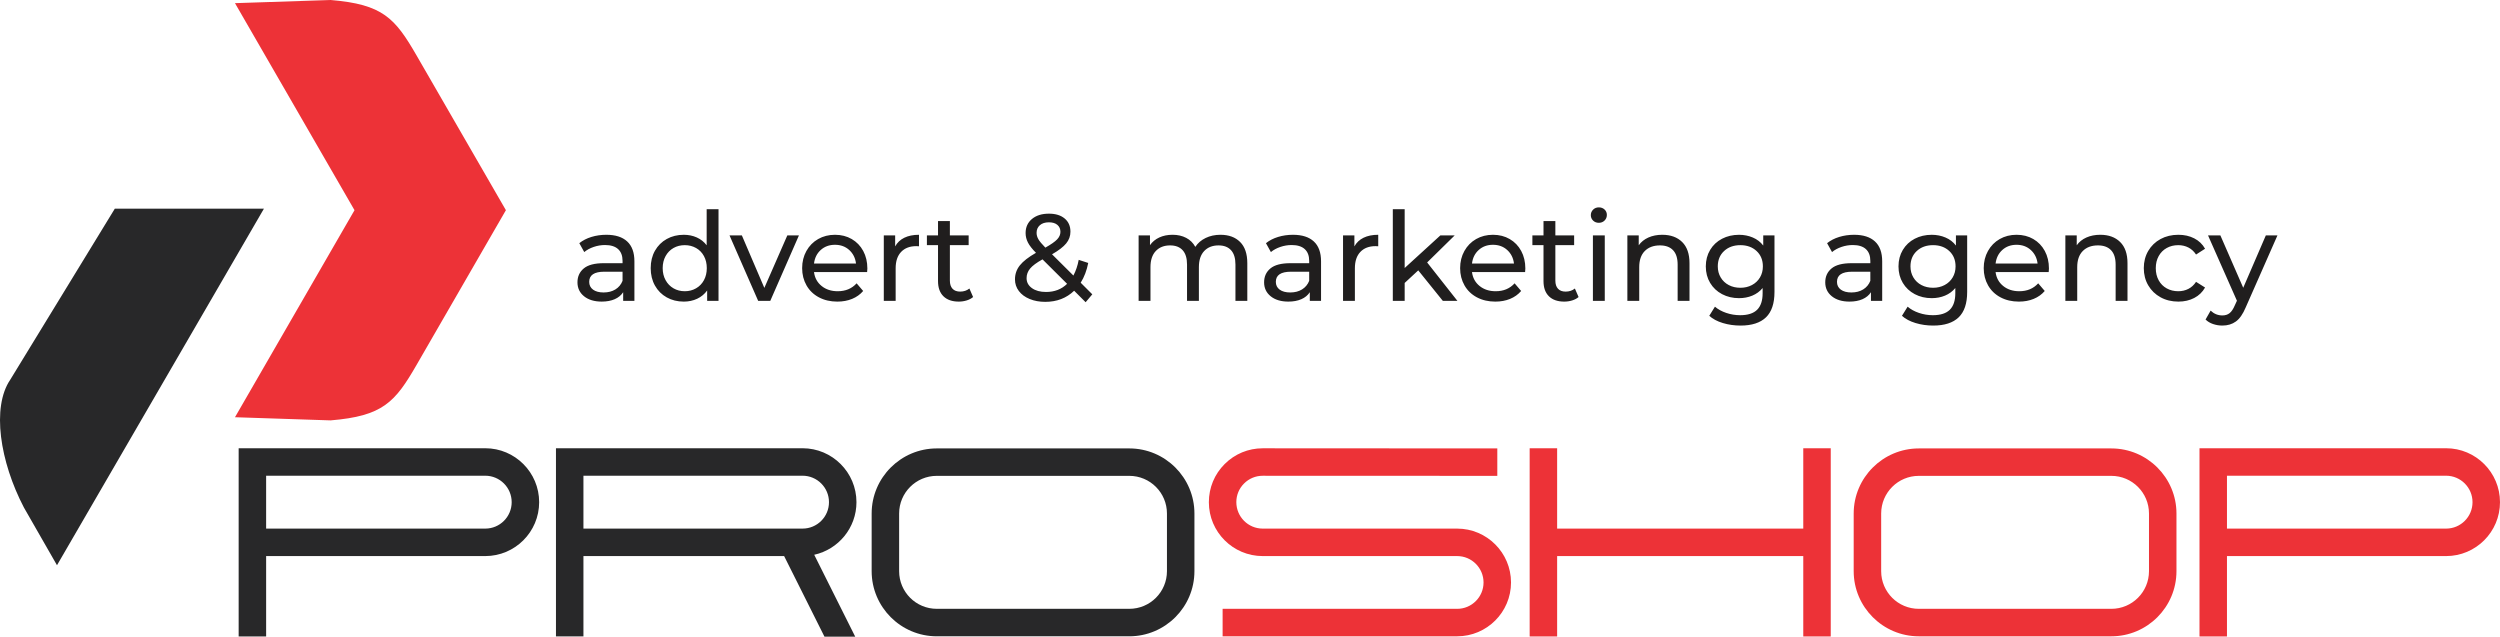 <?xml version="1.0" encoding="UTF-8"?>
<!DOCTYPE svg PUBLIC "-//W3C//DTD SVG 1.1//EN" "http://www.w3.org/Graphics/SVG/1.1/DTD/svg11.dtd">
<!-- Creator: CorelDRAW -->
<svg xmlns="http://www.w3.org/2000/svg" xml:space="preserve" version="1.1" style="shape-rendering:geometricPrecision; text-rendering:geometricPrecision; image-rendering:optimizeQuality; fill-rule:evenodd; clip-rule:evenodd"
viewBox="0 0 7194.75 1832.24"
 xmlns:xlink="http://www.w3.org/1999/xlink"
 xmlns:xodm="http://www.corel.com/coreldraw/odm/2003">
 <defs>
  <style type="text/css">
   <![CDATA[
    .fil0 {fill:#ED3237}
    .fil1 {fill:#282829}
    .fil3 {fill:#ED3237;fill-rule:nonzero}
    .fil2 {fill:#282829;fill-rule:nonzero}
    .fil4 {fill:#201E1E;fill-rule:nonzero}
   ]]>
  </style>
 </defs>
 <g id="Layer_x0020_1">
  <g id="_2607721366128">
   <path class="fil0" d="M676.24 9.08l344.01 595.83 -344.01 595.83 275.3 9.08c150.21,-12.51 185.06,-51.82 247.24,-159.52l257.15 -445.39 -257.15 -445.39c-62.18,-107.69 -97.03,-147.01 -247.24,-159.52l-275.3 9.08z"/>
   <path class="fil1" d="M330.48 600.44l429.14 0 -595.61 1026.26 -95.16 -166.05c-69.18,-132.33 -93.33,-288.64 -39.26,-368.04l300.9 -492.17z"/>
   <path class="fil2" d="M1396.6 1290.01l-709.77 0 0 541.59 79.07 0 0 -231.26 630.58 0c85.64,0 155.16,-69.52 155.16,-155.16 0,-85.52 -69.52,-155.17 -155.03,-155.17l0 0zm0 231.26l-630.71 0 0 -152.2 630.58 0c42.05,0 76.1,34.18 76.1,76.1 0,42.04 -34.05,76.1 -75.97,76.1l0 0zm946.58 75.32c69.52,-15.35 121.63,-77.39 121.63,-151.42 0,-85.52 -69.52,-155.17 -155.16,-155.17l-709.64 0 0 541.59 79.06 0 0 -231.26 577.57 0 116.08 231.91 88.48 0 -117.89 -235.51 -0.13 -0.13zm-664.12 -227.52l630.58 0c42.05,0 76.1,34.18 76.1,76.1 0,42.04 -34.05,76.1 -76.1,76.1l-630.58 0 0 -152.2zm1570.97 -78.55l-554.1 0c-103.31,0 -187.41,84.09 -187.41,187.28l0 166c0,103.31 84.09,187.41 187.41,187.41l554.1 0c103.44,0 187.41,-84.1 187.41,-187.41l0 -166c0,-103.18 -83.97,-187.28 -187.41,-187.28zm108.34 353.27c0,59.85 -48.49,108.34 -108.34,108.34l-554.1 0c-59.85,0 -108.34,-48.5 -108.34,-108.34l0 -166c0,-59.72 48.5,-108.34 108.34,-108.34l554.1 0c59.85,0 108.34,48.63 108.34,108.34l0 166z"/>
   <path class="fil3" d="M4193.65 1521.27l-559.64 0c-41.92,0 -75.97,-34.05 -75.97,-76.23 0,-20.25 7.87,-39.34 22.31,-53.65 14.32,-14.32 33.28,-22.19 53.66,-22.19 0,0 0,0 0,0l675.08 0.26 0 -78.93 -675.08 -0.39c0,0 0,0 -0.13,0 -41.27,0 -80.22,16.13 -109.5,45.4 -29.28,29.28 -45.4,68.1 -45.4,109.89 0,85.38 69.52,154.9 154.9,154.9l559.77 0c41.79,0 75.84,34.05 75.84,75.97 0,41.79 -34.05,75.84 -75.84,75.84l-675.08 0 0 79.07 675.08 0c85.39,0 154.91,-69.52 154.91,-154.91 0,-85.52 -69.52,-155.03 -154.91,-155.03l0 0zm995.98 -231.26l0 231.26 -708.35 0 0 -231.26 -79.07 0 0 541.59 79.07 0 0 -231.26 708.35 0 0 231.26 79.07 0 0 -541.59 -79.07 0zm886.61 0.52l-554.09 0c-103.31,0 -187.41,84.09 -187.41,187.28l0 166c0,103.31 84.1,187.41 187.41,187.41l554.09 0c103.44,0 187.41,-84.1 187.41,-187.41l0 -166c0,-103.18 -83.97,-187.28 -187.41,-187.28zm108.34 353.27c0,59.85 -48.49,108.34 -108.34,108.34l-554.09 0c-59.85,0 -108.34,-48.5 -108.34,-108.34l0 -166c0,-59.72 48.49,-108.34 108.34,-108.34l554.09 0c59.85,0 108.34,48.63 108.34,108.34l0 166zm855.13 -353.79l-709.77 0 0 541.59 79.06 0 0 -231.26 630.58 0c85.64,0 155.16,-69.52 155.16,-155.16 0,-85.52 -69.52,-155.17 -155.03,-155.17l0 0zm0 231.26l-630.71 0 0 -152.2 630.58 0c42.05,0 76.1,34.18 76.1,76.1 0,42.04 -34.05,76.1 -75.97,76.1l0 0z"/>
   <path class="fil4" d="M1745.08 675.68c26.07,0 46.04,6.39 59.9,19.19 13.87,12.8 20.8,31.87 20.8,57.23l0 113.75 -32.35 0 0 -24.88c-5.69,8.76 -13.8,15.46 -24.35,20.08 -10.55,4.62 -23.04,6.93 -37.5,6.93 -21.09,0 -37.98,-5.1 -50.66,-15.29 -12.68,-10.19 -19.02,-23.58 -19.02,-40.17 0,-16.59 6.04,-29.92 18.13,-39.99 12.09,-10.07 31.28,-15.11 57.59,-15.11l54.03 0 0 -6.75c0,-14.7 -4.27,-25.95 -12.8,-33.77 -8.53,-7.82 -21.09,-11.73 -37.68,-11.73 -11.14,0 -22.04,1.84 -32.7,5.51 -10.66,3.67 -19.67,8.59 -27.01,14.75l-14.22 -25.6c9.72,-7.82 21.33,-13.8 34.84,-17.95 13.51,-4.15 27.84,-6.22 43.01,-6.22zm-7.82 166c13.03,0 24.29,-2.9 33.77,-8.71 9.48,-5.81 16.35,-14.04 20.62,-24.71l0 -26.3 -52.61 0c-28.91,0 -43.37,9.72 -43.37,29.15 0,9.48 3.67,16.94 11.02,22.4 7.35,5.45 17.54,8.18 30.57,8.18zm330.58 -239.59l0 263.76 -32.7 0 0 -29.85c-7.58,10.42 -17.19,18.36 -28.8,23.81 -11.61,5.45 -24.41,8.18 -38.39,8.18 -18.25,0 -34.6,-4.03 -49.06,-12.09 -14.45,-8.06 -25.77,-19.37 -33.95,-33.95 -8.18,-14.57 -12.26,-31.34 -12.26,-50.3 0,-18.96 4.09,-35.67 12.26,-50.12 8.18,-14.46 19.49,-25.71 33.95,-33.77 14.46,-8.06 30.81,-12.08 49.06,-12.08 13.51,0 25.95,2.54 37.33,7.64 11.38,5.1 20.85,12.62 28.44,22.58l0 -103.8 34.13 0zm-97.04 236.04c11.85,0 22.63,-2.79 32.35,-8.36 9.72,-5.56 17.3,-13.39 22.75,-23.46 5.45,-10.07 8.18,-21.62 8.18,-34.66 0,-13.04 -2.72,-24.59 -8.18,-34.66 -5.45,-10.07 -13.04,-17.83 -22.75,-23.28 -9.72,-5.45 -20.5,-8.18 -32.35,-8.18 -12.09,0 -22.93,2.73 -32.53,8.18 -9.59,5.45 -17.18,13.21 -22.75,23.28 -5.57,10.07 -8.36,21.62 -8.36,34.66 0,13.03 2.79,24.59 8.36,34.66 5.57,10.07 13.15,17.89 22.75,23.46 9.6,5.57 20.44,8.36 32.53,8.36zm328.46 -160.67l-82.47 188.4 -34.84 0 -82.47 -188.4 35.54 0 64.7 151.07 66.12 -151.07 33.42 0zm196.93 95.26c0,2.61 -0.23,6.04 -0.71,10.31l-152.86 0c2.13,16.59 9.42,29.92 21.86,39.99 12.44,10.07 27.9,15.11 46.39,15.11 22.52,0 40.65,-7.58 54.39,-22.75l18.84 22.04c-8.53,9.95 -19.14,17.54 -31.82,22.75 -12.68,5.21 -26.83,7.82 -42.48,7.82 -19.91,0 -37.56,-4.09 -52.97,-12.26 -15.4,-8.18 -27.31,-19.61 -35.72,-34.31 -8.41,-14.69 -12.62,-31.28 -12.62,-49.76 0,-18.25 4.09,-34.72 12.26,-49.41 8.18,-14.7 19.43,-26.13 33.77,-34.31 14.34,-8.18 30.51,-12.26 48.52,-12.26 18.01,0 34.07,4.08 48.17,12.26 14.1,8.18 25.12,19.61 33.06,34.31 7.94,14.69 11.91,31.52 11.91,50.47zm-93.13 -68.25c-16.35,0 -30.04,4.98 -41.06,14.93 -11.02,9.95 -17.47,22.99 -19.37,39.1l120.86 0c-1.89,-15.88 -8.36,-28.85 -19.38,-38.92 -11.02,-10.07 -24.7,-15.11 -41.05,-15.11zm173.12 4.62c5.92,-10.9 14.69,-19.2 26.3,-24.89 11.61,-5.69 25.71,-8.53 42.3,-8.53l0 33.05c-1.9,-0.23 -4.5,-0.35 -7.82,-0.35 -18.48,0 -33,5.51 -43.54,16.53 -10.55,11.02 -15.82,26.72 -15.82,47.1l0 93.84 -34.12 0 0 -188.4 32.7 0 0 31.64zm224.3 145.74c-4.98,4.26 -11.14,7.53 -18.48,9.77 -7.35,2.25 -14.93,3.38 -22.75,3.38 -18.96,0 -33.65,-5.1 -44.08,-15.29 -10.43,-10.19 -15.64,-24.77 -15.64,-43.72l0 -103.45 -31.99 0 0 -28.08 31.99 0 0 -41.24 34.13 0 0 41.24 54.03 0 0 28.08 -54.03 0 0 102.02c0,10.19 2.55,18.01 7.64,23.46 5.1,5.45 12.38,8.18 21.86,8.18 10.42,0 19.31,-2.96 26.66,-8.89l10.66 24.53zm323.84 14.93l-33.06 -33.06c-22.04,21.33 -49.76,31.99 -83.18,31.99 -16.59,0 -31.51,-2.72 -44.79,-8.18 -13.27,-5.45 -23.64,-13.09 -31.1,-22.93 -7.47,-9.84 -11.2,-21.03 -11.2,-33.59 0,-15.17 4.68,-28.62 14.04,-40.35 9.36,-11.73 24.82,-23.76 46.39,-36.08 -10.9,-10.9 -18.6,-20.74 -23.11,-29.5 -4.5,-8.77 -6.75,-17.89 -6.75,-27.37 0,-16.82 6.1,-30.33 18.31,-40.52 12.21,-10.19 28.49,-15.29 48.88,-15.29 18.96,0 34.01,4.62 45.14,13.87 11.14,9.24 16.71,21.92 16.71,38.03 0,12.56 -4.09,23.81 -12.26,33.77 -8.18,9.96 -21.75,20.38 -40.7,31.28l61.49 61.14c7.11,-13.51 12.21,-28.56 15.28,-45.14l27.37 8.89c-4.26,21.8 -11.49,40.76 -21.68,56.88l33.42 33.41 -19.2 22.75zm-105.58 -229.99c-11.14,0 -19.85,2.79 -26.13,8.36 -6.28,5.57 -9.42,12.86 -9.42,21.86 0,6.39 1.72,12.56 5.16,18.48 3.44,5.93 10.13,13.98 20.09,24.17 16.35,-9.24 27.67,-17.18 33.95,-23.81 6.28,-6.64 9.42,-13.87 9.42,-21.69 0,-8.29 -2.91,-14.93 -8.71,-19.91 -5.81,-4.98 -13.92,-7.47 -24.35,-7.47zm-8.53 200.49c24.65,0 44.9,-7.82 60.79,-23.46l-70.74 -70.39c-17.06,9.48 -28.97,18.31 -35.72,26.48 -6.76,8.18 -10.13,17.36 -10.13,27.55 0,11.85 5.16,21.45 15.46,28.79 10.31,7.35 23.76,11.02 40.35,11.02zm502.28 -164.58c23.7,0 42.48,6.87 56.34,20.62 13.87,13.74 20.8,34.13 20.8,61.14l0 108.42 -34.13 0 0 -104.51c0,-18.25 -4.21,-31.99 -12.62,-41.23 -8.41,-9.25 -20.44,-13.87 -36.08,-13.87 -17.3,0 -31.04,5.39 -41.23,16.18 -10.19,10.78 -15.28,26.24 -15.28,46.39l0 97.04 -34.13 0 0 -104.51c0,-18.25 -4.21,-31.99 -12.62,-41.23 -8.41,-9.25 -20.44,-13.87 -36.08,-13.87 -17.3,0 -31.04,5.39 -41.24,16.18 -10.19,10.78 -15.28,26.24 -15.28,46.39l0 97.04 -34.12 0 0 -188.4 32.7 0 0 28.08c6.87,-9.72 15.88,-17.12 27.01,-22.22 11.14,-5.09 23.82,-7.64 38.03,-7.64 14.69,0 27.73,2.96 39.11,8.89 11.37,5.92 20.14,14.57 26.3,25.95 7.11,-10.9 17.01,-19.43 29.68,-25.6 12.68,-6.16 26.96,-9.24 42.84,-9.24zm208.66 0c26.07,0 46.04,6.39 59.9,19.19 13.87,12.8 20.8,31.87 20.8,57.23l0 113.75 -32.35 0 0 -24.88c-5.69,8.76 -13.8,15.46 -24.35,20.08 -10.55,4.62 -23.04,6.93 -37.5,6.93 -21.09,0 -37.98,-5.1 -50.66,-15.29 -12.68,-10.19 -19.02,-23.58 -19.02,-40.17 0,-16.59 6.04,-29.92 18.13,-39.99 12.09,-10.07 31.28,-15.11 57.59,-15.11l54.03 0 0 -6.75c0,-14.7 -4.26,-25.95 -12.79,-33.77 -8.53,-7.82 -21.09,-11.73 -37.68,-11.73 -11.14,0 -22.04,1.84 -32.7,5.51 -10.67,3.67 -19.67,8.59 -27.01,14.75l-14.22 -25.6c9.72,-7.82 21.33,-13.8 34.84,-17.95 13.51,-4.15 27.84,-6.22 43.01,-6.22zm-7.82 166c13.03,0 24.29,-2.9 33.77,-8.71 9.48,-5.81 16.35,-14.04 20.62,-24.71l0 -26.3 -52.61 0c-28.91,0 -43.37,9.72 -43.37,29.15 0,9.48 3.67,16.94 11.02,22.4 7.35,5.45 17.54,8.18 30.57,8.18zm184.49 -132.59c5.92,-10.9 14.69,-19.2 26.3,-24.89 11.61,-5.69 25.71,-8.53 42.3,-8.53l0 33.05c-1.9,-0.23 -4.5,-0.35 -7.82,-0.35 -18.48,0 -33,5.51 -43.54,16.53 -10.55,11.02 -15.82,26.72 -15.82,47.1l0 93.84 -34.12 0 0 -188.4 32.7 0 0 31.64zm183.78 68.96l-39.1 36.26 0 51.54 -34.12 0 0 -263.76 34.12 0 0 169.21 102.73 -93.84 41.23 0 -79.27 77.85 87.09 110.55 -41.94 0 -70.74 -87.8zm308.19 -5.33c0,2.61 -0.23,6.04 -0.71,10.31l-152.86 0c2.14,16.59 9.42,29.92 21.87,39.99 12.44,10.07 27.9,15.11 46.39,15.11 22.51,0 40.64,-7.58 54.39,-22.75l18.84 22.04c-8.53,9.95 -19.14,17.54 -31.82,22.75 -12.68,5.21 -26.84,7.82 -42.48,7.82 -19.9,0 -37.56,-4.09 -52.96,-12.26 -15.4,-8.18 -27.31,-19.61 -35.72,-34.31 -8.41,-14.69 -12.62,-31.28 -12.62,-49.76 0,-18.25 4.09,-34.72 12.26,-49.41 8.18,-14.7 19.43,-26.13 33.77,-34.31 14.34,-8.18 30.51,-12.26 48.52,-12.26 18.01,0 34.06,4.08 48.16,12.26 14.1,8.18 25.12,19.61 33.06,34.31 7.94,14.69 11.91,31.52 11.91,50.47zm-93.13 -68.25c-16.35,0 -30.04,4.98 -41.06,14.93 -11.02,9.95 -17.48,22.99 -19.38,39.1l120.86 0c-1.89,-15.88 -8.35,-28.85 -19.37,-38.92 -11.02,-10.07 -24.7,-15.11 -41.05,-15.11zm246.34 150.37c-4.98,4.26 -11.14,7.53 -18.48,9.77 -7.35,2.25 -14.93,3.38 -22.75,3.38 -18.96,0 -33.65,-5.1 -44.08,-15.29 -10.43,-10.19 -15.64,-24.77 -15.64,-43.72l0 -103.45 -31.99 0 0 -28.08 31.99 0 0 -41.24 34.12 0 0 41.24 54.04 0 0 28.08 -54.04 0 0 102.02c0,10.19 2.55,18.01 7.64,23.46 5.1,5.45 12.38,8.18 21.86,8.18 10.43,0 19.31,-2.96 26.66,-8.89l10.66 24.53zm41.23 -177.38l34.13 0 0 188.4 -34.13 0 0 -188.4zm17.06 -36.26c-6.64,0 -12.15,-2.13 -16.53,-6.39 -4.38,-4.27 -6.57,-9.48 -6.57,-15.64 0,-6.17 2.19,-11.43 6.57,-15.82 4.38,-4.38 9.89,-6.58 16.53,-6.58 6.64,0 12.14,2.07 16.53,6.22 4.38,4.15 6.57,9.31 6.57,15.46 0,6.4 -2.19,11.79 -6.57,16.17 -4.38,4.38 -9.89,6.58 -16.53,6.58zm182.71 34.48c23.94,0 42.95,6.93 57.05,20.79 14.1,13.87 21.15,34.18 21.15,60.96l0 108.42 -34.13 0 0 -104.51c0,-18.25 -4.38,-31.99 -13.15,-41.23 -8.77,-9.25 -21.33,-13.87 -37.68,-13.87 -18.48,0 -33.05,5.39 -43.72,16.18 -10.66,10.78 -16,26.24 -16,46.39l0 97.04 -34.13 0 0 -188.4 32.7 0 0 28.44c6.87,-9.72 16.18,-17.18 27.91,-22.4 11.73,-5.21 25.06,-7.82 39.99,-7.82zm322.76 1.78l0 162.8c0,32.94 -8.18,57.29 -24.53,73.05 -16.35,15.76 -40.76,23.64 -73.22,23.64 -17.77,0 -34.72,-2.43 -50.83,-7.29 -16.12,-4.86 -29.15,-11.79 -39.11,-20.8l16.36 -26.3c8.77,7.59 19.61,13.57 32.53,17.95 12.91,4.38 26.24,6.58 39.99,6.58 22.04,0 38.33,-5.21 48.88,-15.64 10.55,-10.43 15.82,-26.3 15.82,-47.63l0 -14.93c-8.06,9.72 -17.95,17 -29.68,21.86 -11.73,4.86 -24.47,7.28 -38.21,7.28 -18.01,0 -34.3,-3.85 -48.88,-11.55 -14.57,-7.7 -26.01,-18.48 -34.31,-32.35 -8.29,-13.86 -12.44,-29.68 -12.44,-47.45 0,-17.77 4.15,-33.59 12.44,-47.45 8.3,-13.87 19.73,-24.59 34.31,-32.17 14.57,-7.58 30.87,-11.37 48.88,-11.37 14.22,0 27.43,2.6 39.64,7.82 12.21,5.21 22.22,12.91 30.03,23.11l0 -29.15 32.35 0zm-98.11 150.72c12.32,0 23.4,-2.61 33.23,-7.83 9.84,-5.21 17.54,-12.5 23.11,-21.86 5.57,-9.36 8.36,-19.96 8.36,-31.81 0,-18.25 -6.04,-33 -18.12,-44.25 -12.09,-11.26 -27.61,-16.89 -46.57,-16.89 -19.2,0 -34.84,5.63 -46.93,16.89 -12.08,11.25 -18.12,26.01 -18.12,44.25 0,11.85 2.78,22.45 8.36,31.81 5.57,9.36 13.27,16.65 23.11,21.86 9.84,5.22 21.03,7.83 33.59,7.83zm327.39 -152.5c26.07,0 46.04,6.39 59.9,19.19 13.87,12.8 20.8,31.87 20.8,57.23l0 113.75 -32.35 0 0 -24.88c-5.69,8.76 -13.8,15.46 -24.35,20.08 -10.55,4.62 -23.04,6.93 -37.5,6.93 -21.09,0 -37.98,-5.1 -50.66,-15.29 -12.68,-10.19 -19.02,-23.58 -19.02,-40.17 0,-16.59 6.04,-29.92 18.13,-39.99 12.08,-10.07 31.28,-15.11 57.59,-15.11l54.03 0 0 -6.75c0,-14.7 -4.26,-25.95 -12.79,-33.77 -8.53,-7.82 -21.09,-11.73 -37.68,-11.73 -11.14,0 -22.04,1.84 -32.71,5.51 -10.66,3.67 -19.67,8.59 -27.01,14.75l-14.22 -25.6c9.72,-7.82 21.33,-13.8 34.84,-17.95 13.51,-4.15 27.84,-6.22 43.01,-6.22zm-7.82 166c13.03,0 24.29,-2.9 33.77,-8.71 9.48,-5.81 16.35,-14.04 20.62,-24.71l0 -26.3 -52.61 0c-28.91,0 -43.37,9.72 -43.37,29.15 0,9.48 3.67,16.94 11.02,22.4 7.35,5.45 17.54,8.18 30.57,8.18zm333.07 -164.23l0 162.8c0,32.94 -8.18,57.29 -24.53,73.05 -16.35,15.76 -40.76,23.64 -73.22,23.64 -17.77,0 -34.72,-2.43 -50.83,-7.29 -16.12,-4.86 -29.15,-11.79 -39.11,-20.8l16.36 -26.3c8.77,7.59 19.61,13.57 32.53,17.95 12.91,4.38 26.24,6.58 39.99,6.58 22.04,0 38.33,-5.21 48.88,-15.64 10.55,-10.43 15.82,-26.3 15.82,-47.63l0 -14.93c-8.06,9.72 -17.95,17 -29.68,21.86 -11.73,4.86 -24.47,7.28 -38.21,7.28 -18.01,0 -34.3,-3.85 -48.88,-11.55 -14.57,-7.7 -26.01,-18.48 -34.31,-32.35 -8.29,-13.86 -12.44,-29.68 -12.44,-47.45 0,-17.77 4.15,-33.59 12.44,-47.45 8.3,-13.87 19.73,-24.59 34.31,-32.17 14.57,-7.58 30.87,-11.37 48.88,-11.37 14.22,0 27.43,2.6 39.64,7.82 12.21,5.21 22.22,12.91 30.03,23.11l0 -29.15 32.35 0zm-98.11 150.72c12.32,0 23.4,-2.61 33.23,-7.83 9.84,-5.21 17.54,-12.5 23.11,-21.86 5.57,-9.36 8.36,-19.96 8.36,-31.81 0,-18.25 -6.04,-33 -18.13,-44.25 -12.08,-11.26 -27.61,-16.89 -46.57,-16.89 -19.2,0 -34.84,5.63 -46.93,16.89 -12.08,11.25 -18.12,26.01 -18.12,44.25 0,11.85 2.78,22.45 8.36,31.81 5.57,9.36 13.27,16.65 23.11,21.86 9.84,5.22 21.03,7.83 33.59,7.83zm333.43 -55.46c0,2.61 -0.23,6.04 -0.71,10.31l-152.86 0c2.13,16.59 9.42,29.92 21.86,39.99 12.44,10.07 27.9,15.11 46.39,15.11 22.52,0 40.65,-7.58 54.39,-22.75l18.84 22.04c-8.53,9.95 -19.14,17.54 -31.82,22.75 -12.68,5.21 -26.83,7.82 -42.48,7.82 -19.91,0 -37.56,-4.09 -52.97,-12.26 -15.4,-8.18 -27.31,-19.61 -35.72,-34.31 -8.41,-14.69 -12.62,-31.28 -12.62,-49.76 0,-18.25 4.09,-34.72 12.26,-49.41 8.18,-14.7 19.43,-26.13 33.77,-34.31 14.34,-8.18 30.51,-12.26 48.52,-12.26 18.01,0 34.07,4.08 48.17,12.26 14.1,8.18 25.12,19.61 33.06,34.31 7.94,14.69 11.91,31.52 11.91,50.47zm-93.13 -68.25c-16.35,0 -30.04,4.98 -41.06,14.93 -11.02,9.95 -17.47,22.99 -19.37,39.1l120.86 0c-1.89,-15.88 -8.36,-28.85 -19.38,-38.92 -11.02,-10.07 -24.7,-15.11 -41.05,-15.11zm241.01 -28.79c23.94,0 42.95,6.93 57.05,20.79 14.1,13.87 21.15,34.18 21.15,60.96l0 108.42 -34.13 0 0 -104.51c0,-18.25 -4.38,-31.99 -13.15,-41.23 -8.77,-9.25 -21.33,-13.87 -37.68,-13.87 -18.48,0 -33.06,5.39 -43.72,16.18 -10.66,10.78 -16,26.24 -16,46.39l0 97.04 -34.12 0 0 -188.4 32.7 0 0 28.44c6.87,-9.72 16.17,-17.18 27.91,-22.4 11.73,-5.21 25.06,-7.82 39.99,-7.82zm224.66 192.31c-19.2,0 -36.32,-4.15 -51.37,-12.44 -15.05,-8.29 -26.84,-19.73 -35.37,-34.3 -8.53,-14.57 -12.8,-31.11 -12.8,-49.59 0,-18.48 4.27,-35.01 12.8,-49.59 8.53,-14.57 20.32,-25.95 35.37,-34.13 15.05,-8.18 32.17,-12.26 51.37,-12.26 17.06,0 32.29,3.43 45.68,10.31 13.39,6.87 23.76,16.82 31.1,29.86l-25.95 16.71c-5.92,-9.01 -13.27,-15.76 -22.04,-20.26 -8.77,-4.5 -18.49,-6.76 -29.15,-6.76 -12.32,0 -23.4,2.73 -33.23,8.18 -9.83,5.45 -17.54,13.21 -23.11,23.28 -5.57,10.07 -8.35,21.62 -8.35,34.66 0,13.27 2.78,24.94 8.35,35.01 5.57,10.07 13.27,17.83 23.11,23.28 9.84,5.45 20.92,8.18 33.23,8.18 10.67,0 20.38,-2.25 29.15,-6.76 8.77,-4.5 16.11,-11.25 22.04,-20.26l25.95 16.35c-7.35,13.03 -17.72,23.05 -31.1,30.04 -13.39,6.99 -28.62,10.49 -45.68,10.49zm285.09 -190.53l-91.36 207.24c-8.06,19.19 -17.47,32.7 -28.26,40.52 -10.78,7.82 -23.76,11.73 -38.92,11.73 -9.24,0 -18.19,-1.48 -26.84,-4.44 -8.65,-2.96 -15.82,-7.29 -21.51,-12.98l14.58 -25.59c9.72,9.24 20.97,13.86 33.77,13.86 8.3,0 15.23,-2.19 20.79,-6.57 5.57,-4.38 10.6,-11.91 15.11,-22.57l6.04 -13.15 -83.18 -188.04 35.55 0 65.77 150.72 65.05 -150.72 33.42 0z"/>
  </g>
 </g>
</svg>
